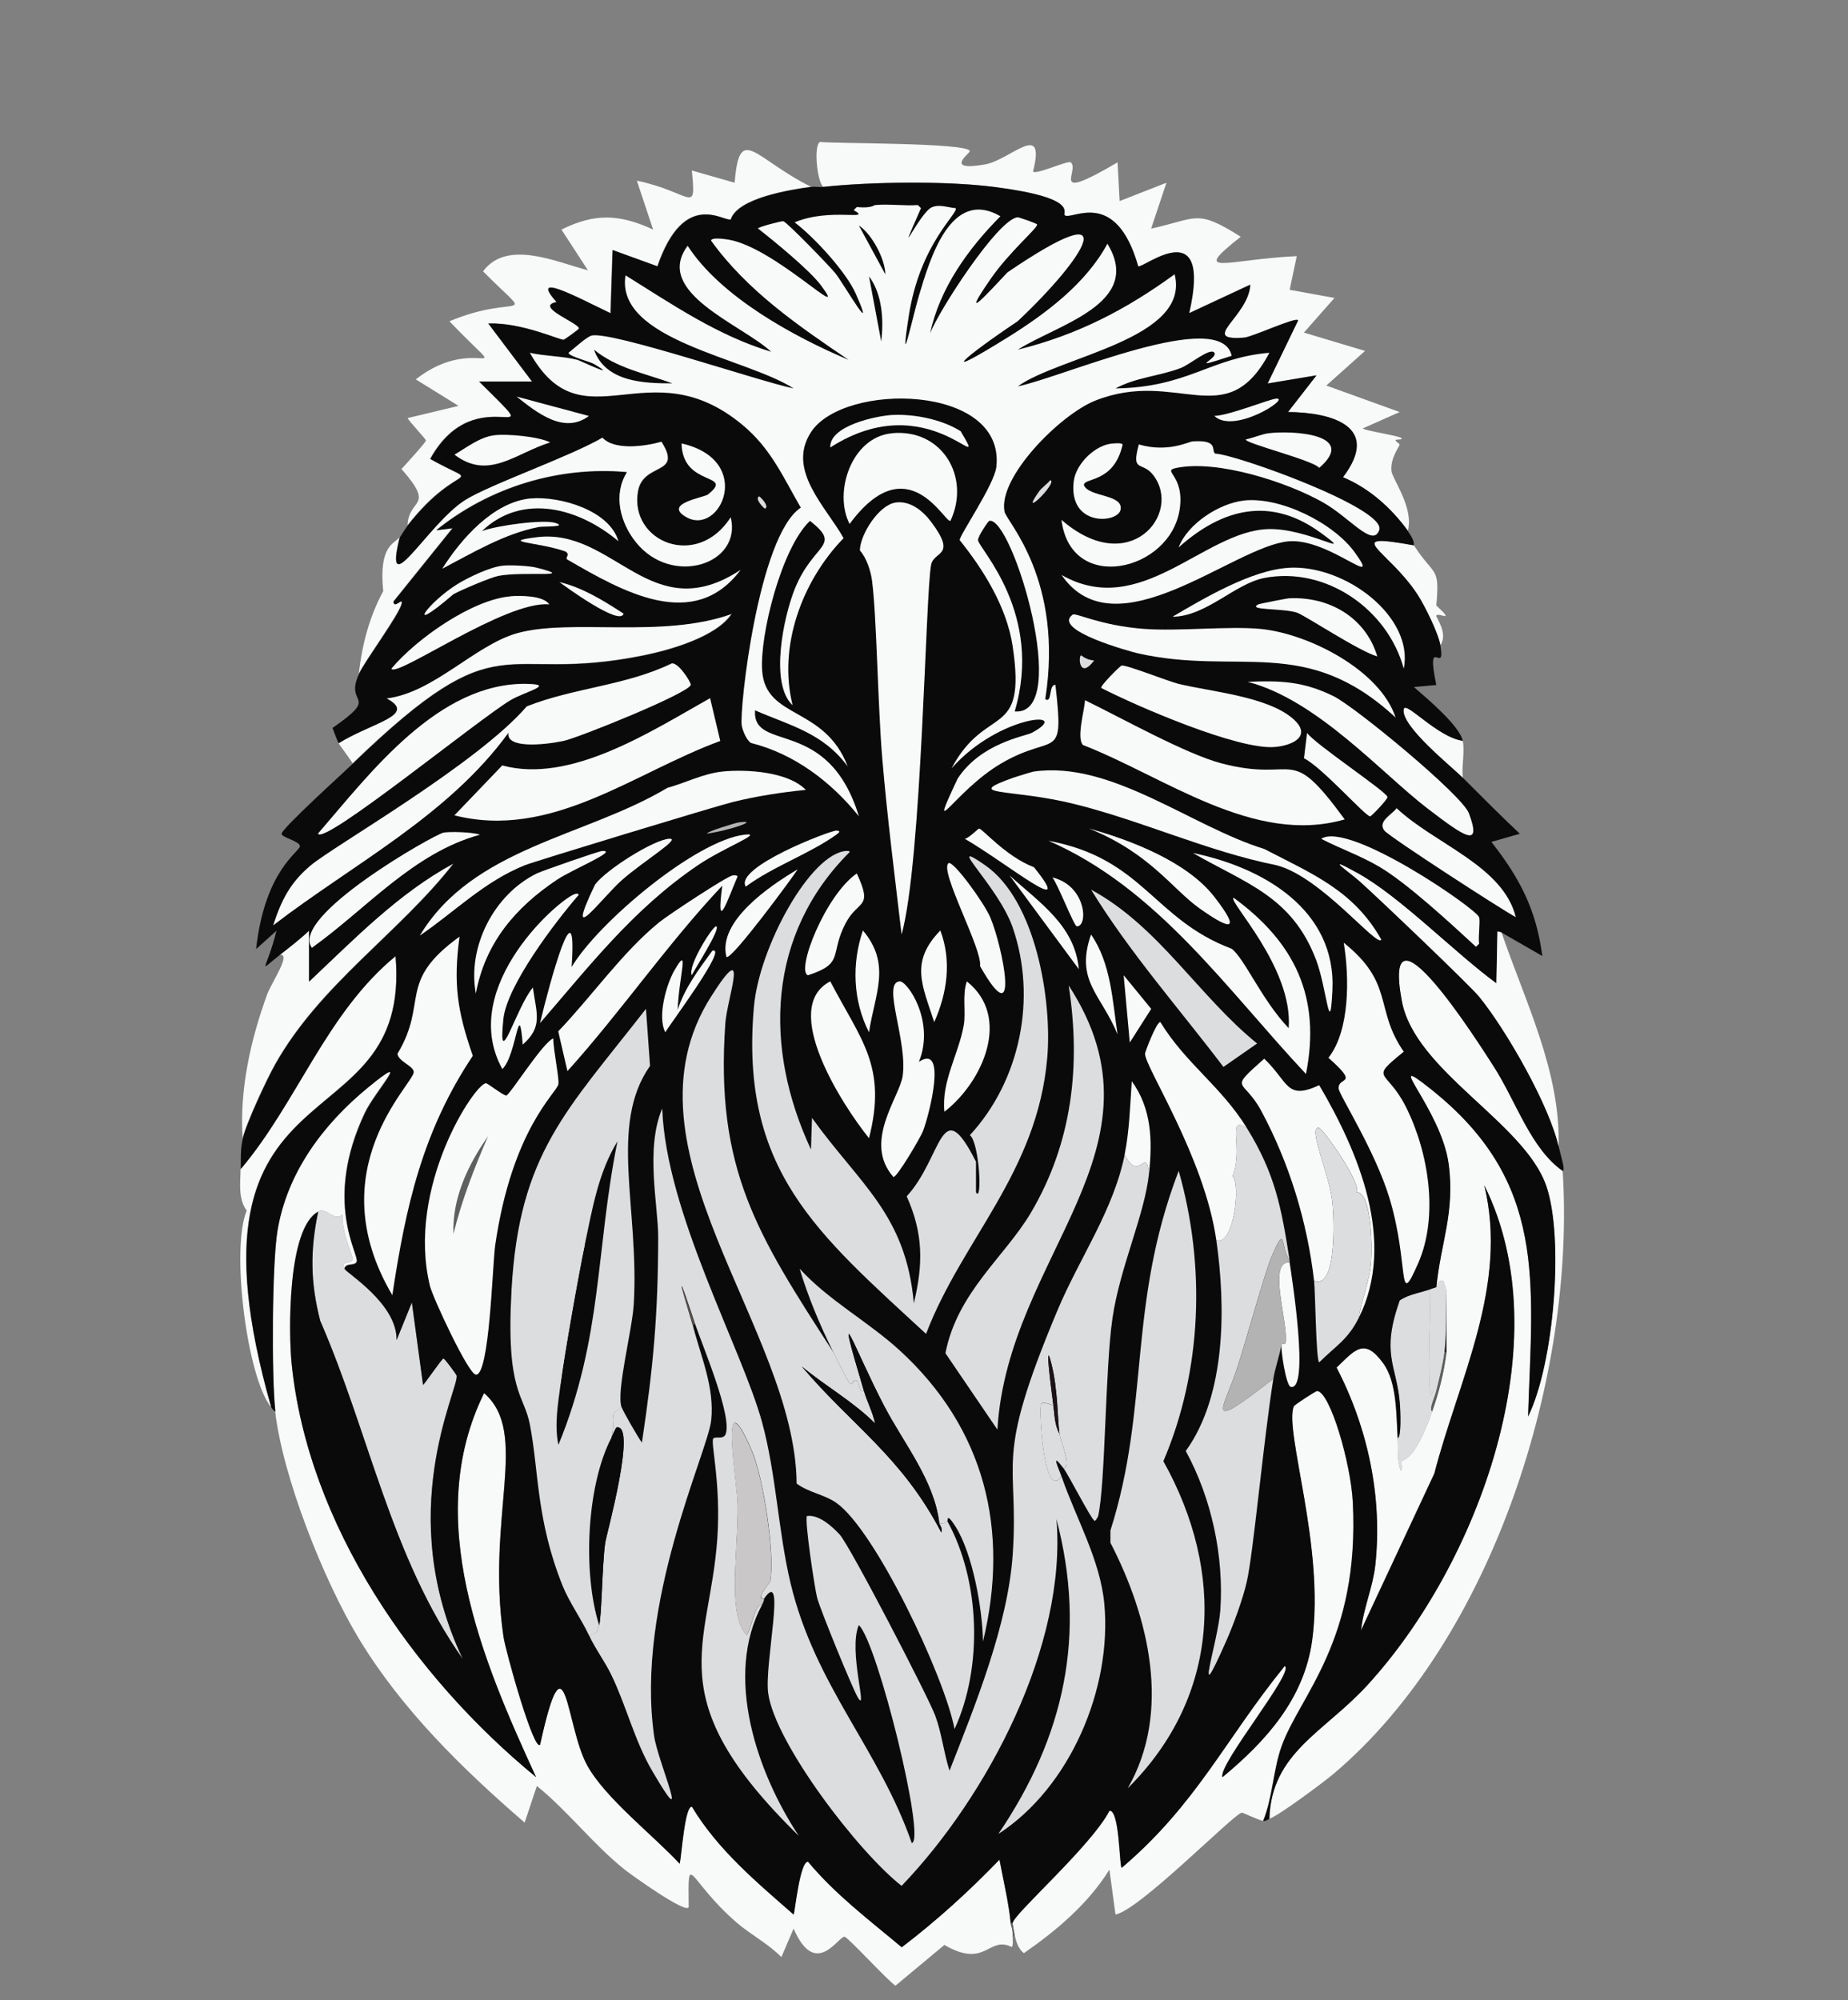 <?xml version="1.0" encoding="UTF-8"?><svg id="Layer_1" xmlns="http://www.w3.org/2000/svg" viewBox="0 0 287.28 310.89"><rect x="0" y="0" width="287.28" height="310.89" fill="#808080" stroke="none"/><defs><style>.cls-1{fill:#cac7c9;}.cls-1,.cls-2,.cls-3,.cls-4,.cls-5,.cls-6,.cls-7,.cls-8,.cls-9{stroke-width:0px;}.cls-2{fill:#b3b3b3;}.cls-3{fill:#1b1317;}.cls-4{fill:#dcdddf;}.cls-5{fill:#544e4d;}.cls-6{fill:#292525;}.cls-7{fill:#0b0a0b;}.cls-8{fill:#5e5f5f;}.cls-9{fill:#f8f9f9;}</style></defs><path class="cls-9" d="m53.55,197.17c-.66-1.37,1-.6,1.27-1.43.11-.34-1.76-4.33-1.58-6.97-1.36,1.16-2.44-1.19-3.8-.48-4.8,2.54-4.59,18.88-4.12,23.59,2.53,25.04,18.9,48.61,38,64.28-8.38-18.21-17.69-40.22-8.08-59.69,7.15,6.25.29,19.1,3.01,37.84.32,2.24,4.77,18.14,5.7,16.78,4.02-18.26,3.95-2.97,7.28,3.17,2.79,5.14,10.34,10.95,14.41,15.36.28-1,.77-8.97,1.9-8.87,4.03,6.7,10.05,11.71,15.83,16.78.26-1.14,1-8.25,2.22-8.23,4.22,5.08,9.52,9.08,14.57,13.3,5.43-4.13,10.46-8.7,15.2-13.62.6,3.26,1.41,6.52,1.74,9.82.06.55.4.95.32,2.22-.03.41.15,1.36-.16,1.58-3.61-1.81-3.97,3.45-10.45-.32l-7.6,6.33c-1.2-.75-7.37-7.54-7.92-7.6-.97-.1-4.5,6.63-7.92-1.27l-1.9,4.43c-2.05-2.1-4.77-3.48-6.97-5.38-7.67-6.65-7.54-11.6-7.44-2.38-.41,1.1-9.05-5.12-9.98-5.86-4.88-3.91-8.76-9.03-13.62-12.98l-1.9,5.7c-9.69-8.37-19.14-17.61-25.81-28.66-5.4-8.94-11.82-25.05-12.98-35.31-.6-5.3-.52-22.9.32-28.03,1.48-9.08,7.1-16.59,14.09-22.33,7.23-5.93,1.12.58-.48,3.96-6.53,13.8-.88,21.99-1.27,23.12-.26.77-1.7.11-1.9,1.11Z"/><path class="cls-9" d="m242.92,181.97c2.04,31.7-10.78,72.75-35.63,93.73-1.5,1.27-8.59,6.56-9.98,6.97.31-10.29,8.49-13.43,15.2-20.74,17.22-18.75,30.24-53.62,18.21-77.74,3.8,15.59-3.94,30.09-7.76,44.81l-11.4,24.38c.36-3.43,1.84-6.7,2.22-10.13,1.16-10.52-1.15-21.36-6.02-30.72,2.88-2.77,4.32-4.75,7.28-.63,2.13,2.95,1.99,8.04,2.22,11.56.11,1.7-.12,3.41.48,5.07.34,0,.04-1.26.16-1.43.27-.38,1.98.13,4.75-7.76,1.05-3,1.81-6.02,2.22-9.18v-9.5l-.48-1.58c-1.18-.23-.49.7-1.11.95.62-6.74,2.93-11.6,1.9-19.16-1.17-8.61-10.7-17.94-2.69-11.56,18.02,14.36,15.74,29.75,15.04,50.83,4.04-8.19,5.61-27.66,2.85-35.78-3.37-9.91-20.46-17.88-22.48-28.82-3.21-17.38,11.98,6.6,14.25,10.13,3.59,5.59,5.76,12.78,10.77,16.31Z"/><path class="cls-9" d="m218.85,82.54c-2.59-3.58-6.03-6.68-10.13-8.39,5.97-7.87-1.66-10.07-8.55-10.13l4.43-5.7-7.6,1.27,4.75-9.82c-.32-.58-7.08,2.59-8.39,2.69-7.18.55.69-3.26.95-8.23l-9.5,4.43c3.62-15.86-7.13-6.9-7.92-7.28-3.5-12.3-10.29-7.13-11.4-7.92-.53-.38,2.48-2.7-11.08-4.43-7.39-.94-18.97-.8-26.44,0-.96-.83-1.52-6.5-.48-6.97,2.44.28,23.08.1,23.28,1.43.05.31-4.17,3.21,2.38,2.06,3.91-.69,9.49-6.98,7.44,1.11.39.57,5.43-1.77,5.86-1.43,1.5,1.22-3.69,6.47,7.28,0l.32,6.02,7.28-2.85-2.38,7.13c7.28-1.6,7.01-3.1,13.93,1.27-8.1,6.36-2.1,3.5,8.71,3.01l-1.11,5.23,6.97,1.27-4.75,5.38,9.5,2.85-6.02,5.38,11.4,4.12-5.7,2.53c.01.35,6.11,1.21,6.02,1.58-.07.3-.94.02-.95.32,0,.1.65.55.63.63-.11.44-1.48,2.14-1.27,4.12.14,1.24,3.55,5.76,2.53,9.34Z"/><path class="cls-9" d="m196.37,282.99c-.5,0-3.15-1.29-3.33-1.27-1.25.19-15.92,15.17-19.63,15.83l-.95-6.97c-3.29,5.31-8.25,9.48-13.3,12.98-.87-.68-1.22-1.86-1.43-2.85-.05-.26-.33-1.8-.32-1.9.17-1.4,12.21-11.96,15.04-17.42,1.59-.16,1.52,8.58,1.9,8.87,11.69-9.94,16.09-19.97,25.33-31.35,1.77.65-10.41,15.37-9.66,17.26,6.79-5.63,12.68-12.16,13.93-21.22,2.02-14.55-4.37-32.54-2.85-36.42.08-.2,3.43-2.4,3.64-2.38,2.04.2,5.24,11.28,5.54,17.26,1.11,21.65-8.28,30.08-11.08,38-1.32,3.73-1.36,7.86-2.85,11.56Z"/><path class="cls-9" d="m126.07,29.02c-3.27.43-11.44,1.74-12.51,5.07-1.14.36-7.25-4.76-11.4,7.28l-6.97-2.53-.32,9.82c-5.65-2.73-12.61-6.46-8.39-1.74-3.55.71,3.6,3.3,3.48,4.12-.02.15-2.23,1.72-2.38,1.74-.6.08-6.44-2.69-11.72-2.53l6.81,9.03h-8.23c11.81,11.72-.37-1.06-7.6,12.03,8.5,4.77,4.7-.14-3.48,10.29.19-4.25,4.39-2.64-.95-8.71.51-.54,3.8-4.14,3.8-4.43,0-.23-2.55-2.9-2.85-3.48l7.92-1.9-6.65-4.12c9.65-7.55,15.64,1.82,5.23-9.03,11.01-4.58,13.57.67,5.23-7.76,3.72-4.98,11.2-1.51,16.31-.16l-4.12-6.33c5.2-2.58,9.05-2.41,14.25,0l-2.53-7.6c8.65,1.83,9.24,5.49,8.55-1.58l6.65,1.9c.77-9.33,3.01-3.77,11.88.63Z"/><path class="cls-9" d="m55.77,104.71c.57-4.81,1.69-8.89,3.8-12.83-.73-7.29,1.84-7.36,2.53-8.39-2.6,10.58,4.26-1.93,9.98-5.7,3.63-2.39,16.43-6.83,21.53-9.82,1.86,2.03,6.63,1.36,9.18.63,3.42,5.37-2.84,3.13-3.64,7.76-1.34,7.8,9.18,12.17,14.41,3.96,1.85,7.37-9.13,10.9-14.73,3.96-2.48-3.08-3.6-7.43-1.43-10.93-10.58-.94-21.32,2.33-29.61,9.03l2.53-.32-9.18,11.4c.06,1.25,1.49-.79,1.27.32-.34,1.68-5.69,8.87-6.65,10.93Z"/><path class="cls-9" d="m42.15,218.71c-3.74-4.54-6.29-24.61-3.8-30.56-1.37-1.85-.97-4.37-.95-6.49,8.78-10.41,13.31-24.26,24.07-33.09,2.59,30.44-35.14,14.58-19.32,70.14Z"/><path class="cls-9" d="m54.82,118.64c-.42-.72-2.13-2.99-2.22-3.17,5.19-3.23,12.35-4.38,7.44-6.97,7.33-.88,13.69-8.26,20.27-10.13,8.25-2.36,22.67.89,33.41-3.01-2.35,3.61-9.63,5.66-13.78,6.49-22.73,4.58-21.56-5.96-45.13,16.78Z"/><path class="cls-9" d="m37.72,176.91c-.51-7.45,1.23-15.3,3.8-22.33.71-1.94,3.92-6.53,1.9-6.18,1.56-1.22,3.15-2.44,4.59-3.8v7.92c7.05-6.62,13.91-13.75,22.48-18.37-8.38,10.79-20.66,18.71-27.71,31.19-1.32,2.33-4.52,9.19-5.07,11.56Z"/><path class="cls-9" d="m219.8,84.76c3.23,4.99,4.03,3.11,3.48,9.34,3.1,2.89.3.97,0,1.58-.11.22,1.91,2.8.63,4.59-.32-1.87-2.41-6.09-3.48-7.76-4.51-7.02-12.32-9.87-.63-7.76Z"/><path class="cls-8" d="m157.73,300.72l-.32.32c.08-1.26-.26-1.67-.32-2.22h.32c-.01.1.26,1.64.32,1.9Z"/><path class="cls-4" d="m53.55,197.17c.33.68,8.2,5.43,8.08,11.08l2.38-5.86,1.74,12.83c.46-.46,2.91-4.08,3.17-4.12.17-.02,2.04,2.52,2.06,2.69.26,2.25-9.83,21.39.95,44.02-11.16-15.79-14.56-35.12-22.17-52.57-1.53-6-1.58-10.88-.32-16.94,1.36-.72,2.44,1.63,3.8.48-.18,2.63,1.69,6.63,1.58,6.97-.27.82-1.93.05-1.27,1.43Z"/><path class="cls-4" d="m222.33,200.34c.11,2.22-.6,16.13.16,16.47.13.06.05-.87.79-.63-.23.96-1.21,2.94-.63,3.17-2.77,7.89-4.48,7.38-4.75,7.76-.12.17.18,1.43-.16,1.43-.59-1.66-.37-3.37-.48-5.07.58,0,.45-4.06.32-5.54-.52-5.87-2.96-7.51,0-15.83,1.43-.97,3.2-1.17,4.75-1.74Z"/><path class="cls-4" d="m224.87,200.66c-.07,3.01.04,6.54-.32,9.5-.23,1.91-.81,4.13-1.27,6.02-.74-.24-.66.69-.79.63-.76-.34-.05-14.24-.16-16.47.33-.12.67-.21.95-.32.62-.25-.07-1.18,1.11-.95l.48,1.58Z"/><path class="cls-8" d="m224.87,210.16c-.4,3.16-1.16,6.18-2.22,9.18-.58-.23.4-2.21.63-3.17.45-1.89,1.04-4.11,1.27-6.02h.32Z"/><path class="cls-6" d="m224.87,210.16h-.32c.36-2.96.25-6.49.32-9.5v9.5Z"/><path class="cls-7" d="m218.85,82.54c1.24,1.72.88,2.1.95,2.22-11.69-2.11-3.88.74.63,7.76,1.07,1.67,3.17,5.89,3.48,7.76.85,5.01-2.33-2.08-.63,6.18l-3.48.32c2,1.73,7.17,6.08,7.6,8.39-4.02-.58-8.96-6.34-9.18-4.91-.4,2.61,7.37,8.8,9.18,10.61,2.94,2.93,5.84,5.87,8.87,8.71l-4.43,1.27c4.42,5.62,6.98,10.53,7.92,17.73l-6.33-3.64-.63-.16-.16,8.08c-6.47-4.72-14.89-13.41-21.53-17.1-5.63-3.13-1.41-.27.32,1.27,2.78,2.49,17.06,16.1,18.53,17.89,4.2,5.14,10.94,16.93,12.35,23.28.31,1.41,1.07,3.64.63,3.8-5.01-3.53-7.18-10.72-10.77-16.31-2.27-3.53-17.46-27.51-14.25-10.13,2.02,10.94,19.12,18.91,22.48,28.82,2.76,8.12,1.19,27.59-2.85,35.78.7-21.08,2.97-36.47-15.04-50.83-8.01-6.38,1.52,2.95,2.69,11.56,1.03,7.56-1.28,12.42-1.9,19.16-.28.11-.62.19-.95.32-1.55.57-3.32.77-4.75,1.74-2.96,8.32-.52,9.97,0,15.83.13,1.48.26,5.54-.32,5.54-.22-3.52-.09-8.61-2.22-11.56-2.97-4.11-4.4-2.14-7.28.63,4.87,9.36,7.17,20.19,6.02,30.72-.38,3.43-1.86,6.7-2.22,10.13l11.4-24.38c3.81-14.72,11.56-29.22,7.76-44.81,12.03,24.12-.99,58.99-18.21,77.74-6.71,7.31-14.89,10.45-15.2,20.74-.34.1-.35.33-.95.32,1.49-3.7,1.53-7.83,2.85-11.56,2.81-7.92,12.19-16.35,11.08-38-.31-5.98-3.5-17.06-5.54-17.26-.22-.02-3.56,2.17-3.64,2.38-1.52,3.88,4.87,21.86,2.85,36.42-1.26,9.06-7.15,15.59-13.93,21.22-.75-1.89,11.43-16.6,9.66-17.26-9.25,11.38-13.65,21.41-25.33,31.35-.38-.29-.31-9.02-1.9-8.87-2.83,5.46-14.87,16.02-15.04,17.42h-.32c-.33-3.3-1.14-6.56-1.74-9.82-4.74,4.91-9.77,9.49-15.2,13.62-5.04-4.22-10.34-8.22-14.57-13.3-1.22-.02-1.95,7.09-2.22,8.23-5.79-5.07-11.81-10.08-15.83-16.78-1.13-.11-1.62,7.87-1.9,8.87-4.06-4.4-11.62-10.22-14.41-15.36-3.33-6.13-3.26-21.43-7.28-3.17-.93,1.35-5.38-14.55-5.7-16.78-2.72-18.75,4.14-31.59-3.01-37.84-9.62,19.48-.31,41.48,8.08,59.69-19.1-15.68-35.47-39.24-38-64.28-.48-4.71-.68-21.05,4.12-23.59-1.26,6.07-1.21,10.94.32,16.94,7.61,17.45,11.01,36.78,22.17,52.57-10.78-22.62-.69-41.77-.95-44.02-.02-.17-1.89-2.72-2.06-2.69-.26.04-2.71,3.66-3.17,4.12l-1.74-12.83-2.38,5.86c.12-5.65-7.75-10.4-8.08-11.08.2-.99,1.64-.34,1.9-1.11.39-1.13-5.26-9.32,1.27-23.12,1.6-3.37,7.7-9.89.48-3.96-6.99,5.73-12.61,13.24-14.09,22.33-.84,5.13-.92,22.72-.32,28.03-.25-.07-.45-.41-.63-.63-15.82-55.56,21.9-39.7,19.32-70.14-10.76,8.83-15.28,22.69-24.07,33.09.02-1.69-.08-3.05.32-4.75.55-2.37,3.75-9.22,5.07-11.56,7.05-12.49,19.32-20.4,27.71-31.19-8.57,4.62-15.44,11.74-22.48,18.37v-7.92c-1.44,1.36-3.03,2.58-4.59,3.8-3.61,2.82-2.06,2.54-.48-3.8l-3.17,2.85c1.37-12.36,6.8-15.1,6.81-15.99,0-.76-2.8-1.36-2.85-1.9-.08-.77,9.71-9.6,11.08-10.93,23.56-22.74,22.4-12.2,45.13-16.78,4.15-.84,11.43-2.89,13.78-6.49-10.74,3.9-25.16.65-33.41,3.01-6.58,1.88-12.94,9.25-20.27,10.13,4.91,2.59-2.26,3.74-7.44,6.97-.38-.81-.62-1.56-.95-2.38,7.63-5.32,1.74-3.33,4.12-8.39.96-2.06,6.31-9.25,6.65-10.93.23-1.11-1.21.94-1.27-.32l9.18-11.4-2.53.32c8.29-6.7,19.03-9.97,29.61-9.03-2.18,3.49-1.06,7.85,1.43,10.93,5.6,6.94,16.57,3.42,14.73-3.96-5.23,8.21-15.75,3.84-14.41-3.96.8-4.63,7.06-2.39,3.64-7.76-2.55.73-7.32,1.4-9.18-.63-5.1,2.99-17.9,7.42-21.53,9.82-5.71,3.77-12.58,16.28-9.98,5.7.42-.63.8-1.31,1.27-1.9,8.19-10.43,11.98-5.52,3.48-10.29,7.23-13.09,19.41-.32,7.6-12.03h8.23l-6.81-9.03c5.28-.16,11.12,2.61,11.72,2.53.15-.02,2.35-1.6,2.38-1.74.12-.82-7.03-3.41-3.48-4.12-4.22-4.71,2.74-.99,8.39,1.74l.32-9.82,6.97,2.53c4.15-12.04,10.26-6.92,11.4-7.28,1.07-3.33,9.24-4.63,12.51-5.07.61-.08,1.28.07,1.9,0,7.47-.8,19.06-.94,26.44,0,13.56,1.73,10.55,4.06,11.08,4.43,1.11.79,7.9-4.38,11.4,7.92.78.38,11.54-8.58,7.92,7.28l9.5-4.43c-.26,4.98-8.13,8.78-.95,8.23,1.31-.1,8.07-3.28,8.39-2.69l-4.75,9.82,7.6-1.27-4.43,5.7c6.89.06,14.52,2.26,8.55,10.13,4.11,1.72,7.55,4.81,10.13,8.39Z"/><path class="cls-9" d="m233.42,144.92c3.7,10.83,9.19,21.61,8.87,33.25-1.41-6.35-8.15-18.14-12.35-23.28-1.47-1.8-15.74-15.41-18.53-17.89-1.72-1.54-5.95-4.39-.32-1.27,6.64,3.69,15.06,12.38,21.53,17.1l.16-8.08.63.16Z"/><path class="cls-9" d="m227.4,115.16c.32,1.72-.2,3.92,0,5.7-1.82-1.81-9.58-8-9.18-10.61.22-1.43,5.16,4.33,9.18,4.91Z"/><path class="cls-4" d="m174.83,179.44c2.22,4.5,3.28-1.31,3.8,2.85-.67,6.54-4.54,14.62-5.7,22.64-1.14,7.87-1.08,25.71-2.22,30.72-.01.05-.52,1.03-.63.63-.44-.16-3.98-7.07-4.75-8.08,1.34-.18-.46-4.12-.63-5.38-.32-2.31-.22-6.84-1.27-10.93-1.06-4.17-.08,3.54.32,6.49-.49,0-1.55-.69-1.9-.16-.38.58.38,15.21,3.17,11.24,2.2,6.42,6.01,12.94,6.65,19.79,1.22,13.16-5.31,28.55-16.47,35.78,10.28-15.15,13.75-30.98,9.03-48.93,1.64,19.65-10.71,43.07-24.07,57-6.71-5.22-19.67-22.17-20.74-29.93-.63-4.54,2.88-19.77-.63-14.73-1.49.15.89-2.39.95-2.69.77-4.05-1.04-16.05-2.85-20.27-5.24-12.19-2.28,4.86-2.22,8.23.14,7.04-1.69,17.34,1.43,20.43.99-1.78,1.12-4.63,2.38-4.75-5.98,11.09-.79,26.14,5.7,35.94-22.05-21.53-13.82-29.36-12.67-46.23.59-8.61-1.07-14.88-.63-15.52.27-.39,1.54.18,1.9-.63,1.17-2.68-3.61-13.85-4.75-17.26-2.72-8.18-2.64-7.42-.32.32,1.25,4.88,3.39,9.6,2.85,14.73-.53,4.96-11.83,28.46-8.87,49.08.57,4,6.09,16.35-.32,5.38-2.73-4.68-4-10.06-6.33-14.88-1.02-2.12-2.49-4.04-3.48-6.18,1.49-.45,1.15-.43,1.58-1.58.39-1.05.47-9.6.95-12.83.19-1.26,5-18.6,1.74-17.89-.09.02-.66,1.33-.79,1.58.76-2.66-.68-3.5,1.58-4.75.23.66,2.46,4.56,3.17,5.54,1.79-11.88,2.51-19.96,2.53-31.98.01-4.81-2.04-13.69.63-19.95.57,16.21,12.4,37.34,15.52,48.77,2.22,8.16,2.48,16.83,4.43,25.02,3.82,15.97,13.75,25.74,18.84,40.38,2.26-.4-5.34-31.22-8.23-33.88-1.7,3.92,1.51,14.01-.16,11.24-.8-1.32-5.89-13.75-6.33-15.52-.4-1.61-1.96-11.99-1.58-12.67,1.82-.27,3.85,1.55,5.07,2.85,1.6,1.71,13.83,25.32,14.88,28.18,1.03,2.79,1.31,5.74,2.22,8.55,3.99-10.17,9.07-22.66,9.82-33.57,1.04-15.13-3.12-13.98,6.97-38,3.38-8.06,8.71-15.52,10.45-24.23Z"/><path class="cls-4" d="m129.55,210.16c3.77,7.65,2.26,4.11,3.64,4.43.41.1.22,1.84,1.11,1.58.52,1.73,1.37,3.31,1.74,5.07-3.42-3.43-7.7-5.79-11.4-8.87,7.79,9.21,15.54,13.98,21.69,25.81.17-.9-.29-1.18-.32-1.43.67.14.88-.17,1.27-.32,5.1,9.25,5.54,22.66,1.11,32.3-1.53-8.12-12.31-30.89-18.37-35.15-1.89-1.33-4.32-1.61-6.18-3.01-.19-24.15-28.33-52.03-13.3-75.68,6.14-9.66,2.49.3,2.22,4.12-1.61,22.72,4.98,32.91,16.78,51.14Z"/><path class="cls-4" d="m131.61,132.26c.18,0,.39-.06.48.16-12.85,12.79-13.42,30.37-6.02,46.23l.16-4.91c7.41,10.34,14.6,14.96,15.83,28.82,1.46-6.08,1.49-10.83-1.11-16.63,5.61-6.09,5.24-16.37,10.77-5.38v4.75c1.03,1.81.52-7.82-.95-8.87,7.86-8.51,10.45-21.35,6.65-32.3-2.23-6.43-10.92-14.26-4.28-9.66,7.92,5.49,10.43,21.1,9.66,29.93-1.55,17.85-13.21,28.17-18.84,42.91-16.9-15.61-28.98-25.4-26.76-50.83.82-9.35,8.84-23.94,14.41-24.23Z"/><path class="cls-4" d="m183.23,181.97c4.19,14.71,3.67,30.98-2.38,45.13,9.63,17.2,8.87,36.54-5.54,50.83,6.86-11.88,3.27-26.65-2.69-38.16v-1.9c6.17-19.38,2.59-34.94,10.61-55.89Z"/><path class="cls-4" d="m193.83,175.32c4.4,7.1,5.38,12.4,6.65,20.58-1.51-2.13-.47-6.04-2.85-.48-1.08,2.54-3.8,12.63-5.38,17.42-2.06,6.2-5.35,10.08,5.7,1.43-1.56,9.79-3.08,26.89-4.12,31.51-.59,2.64-2.06,6.67-3.17,9.18-5.4,12.23-1.28.21-.95-4.75.56-8.35-1.36-17.35-5.38-24.7,6.31-8.71,6.22-22.53,4.75-32.78,2.63,1.03,3.88-8.51,2.53-9.98,1.74-4.39-1.06-9.55,2.22-7.44Z"/><path class="cls-9" d="m139.21,78.1c2.3-.32,4.26,1.3,5.54,3.01,4.07,5.42.46,4.46,0,6.65-.88,4.23-1.42,45.99-4.59,57.48-1.07-9.1-2.24-18.26-3.01-27.39-.7-8.38-.85-21.75-1.58-27.55-.19-1.48-.84-3.59-1.9-4.75.04-2.51,2.98-7.08,5.54-7.44Z"/><path class="cls-4" d="m166.13,153.16c16.51,25.39-9.46,41.79-11.08,69.03l-8.08-11.88c1.87-9.52,9.24-14.98,13.3-21.85,6.43-10.9,7.78-22.9,5.86-35.31Z"/><path class="cls-4" d="m147.28,236.44c-.38.15-.6.46-1.27.32-.77-6.67-5.54-12.44-8.55-18.21-4.58-8.75-8.09-18.92-3.17-2.38-.89.26-.7-1.49-1.11-1.58-1.38-.32.13,3.22-3.64-4.43-2.05-4.16-3.9-8.53-5.23-12.98,4.53,4.96,10.62,8.19,15.52,12.67,13.27,12.13,17.16,27.96,12.98,45.28-.08-5.09-1.6-13.67-4.28-17.89-1.48-2.32-1.15-.84-1.27-.79Z"/><path class="cls-9" d="m71.44,145.56c-1,7.35-.34,11.61,2.06,18.53-7.83,11.74-10.44,23.47-12.51,37.21-11.51-19.5,3.3-32.81,3.33-34.68.01-.95-2.4-1.63-2.53-2.85,4.87-8.09-.14-11.13,9.66-18.21Z"/><path class="cls-9" d="m208.88,146.51c7.95,6.35,4.74,10.32,9.34,16.94-5.53,4.51-2.71,2.55.32,8.55,3.54,7.03,5.16,17.02,1.9,24.38-3.28,7.43-1.31.23-4.43-10.13-2.23-7.41-7.89-16.16-7.92-17.1-.06-1.92,3.38-.35-1.58-4.75,3.36-4.26,3.26-12.54,2.38-17.89Z"/><path class="cls-9" d="m104.37,103.12c.99-.33,3.11,2.95,3.01,3.33-.34,1.31-17.5,8.23-19.79,8.71-3.2.66-8.94,1.18-8.55-1.27-9.4,12.93-24.12,20.36-36.58,29.93,1.29-3.94,2.66-6.66,5.86-9.34,3.64-3.05,25.85-15.73,33.57-24.7,7.3-2.89,15.35-3.21,22.48-6.65Z"/><path class="cls-9" d="m168.66,108.82c5.63,2.74,15.7,8.37,21.22,9.82,11.95,3.14,10.28-3.43,19.16,8.71-14.11,4.08-27.93-6.6-40.69-11.56-1.03-1.12.23-5.34.32-6.97Z"/><path class="cls-9" d="m110.39,108.51l1.58,6.65c-13.41,4.9-26.21,15.39-41.33,11.56l7.44-7.76c10.6,2.9,23.16-5.32,32.3-10.45Z"/><path class="cls-9" d="m211.25,204.77c.43-2.91,1.69-5.75,1.9-8.71.18-2.54.04-10.69-2.22-10.77.6-1.67-5.29-9.85-5.86-9.98-1.92-.43,1.63,7.26,2.06,11.56.27,2.72.67,13.59-2.85,12.19-1.06-9.18-3.85-18.3-8.23-26.44-2.78-5.15-5.24-2.99.48-8.08,3.85,3.68,3.37,6.5,8.55,4.12,6.13,10.42,11.99,24.32,6.18,36.1Z"/><path class="cls-9" d="m112.29,119.91c3.76-.37,10.19,0,12.98,2.85-3.84.39-7.65.97-11.4,1.9-2.74.68-30.73,9.19-32.3,9.82-6.3,2.53-10.81,7.18-16.31,10.93,8.24-13.72,25.72-15.33,38.48-22.96,2.77-.76,5.67-2.25,8.55-2.53Z"/><path class="cls-9" d="m193.83,175.32c-3.28-2.1-.47,3.05-2.22,7.44,1.34,1.46.1,11.01-2.53,9.98-1.86-12.96-11.12-26.93-11.08-28.98,0-.27,1.8-4.99,2.38-4.91,3.98,6.49,9.4,9.92,13.46,16.47Z"/><path class="cls-9" d="m166.76,95.52c.46-.33,4.29,1.71,11.08,2.22,5.31.4,13.05-.46,18.05,0,7.41.69,18.64,6.36,21.06,13.78-13.98-12.96-24.34-6.44-40.06-9.98-.94-.21-13.51-3.6-10.13-6.02Z"/><path class="cls-9" d="m160.74,119.91c12.03-1.7,24.41,8.53,35.78,12.03,7.41,3.85,13.91,6.43,18.21,14.09-.6,1.34-9.38-9.81-16.31-11.56-10.68-2.14-20.85-6.89-31.35-9.5-9.99-2.49-17.66-1.2-9.5-4.12.5-.18,3-.93,3.17-.95Z"/><path class="cls-9" d="m162.96,130.67c14.79,2.73,16.27,12.18,28.5,16.78,2.02,1.52,4.66,7.93,8.87,12.35.73-9.48-9.62-19.91-8.55-20.27,9.55,6.99,13.6,15.48,11.24,27.39-12.31-13.12-23.06-28.87-40.06-36.26Z"/><path class="cls-4" d="m211.25,204.77c-1.7,3.44-3.6,4.4-6.18,6.97-.5-.39-.59-10.97-.79-12.67,3.52,1.39,3.12-9.48,2.85-12.19-.43-4.3-3.98-11.99-2.06-11.56.57.13,6.46,8.31,5.86,9.98,2.25.08,2.4,8.23,2.22,10.77-.21,2.96-1.47,5.8-1.9,8.71Z"/><path class="cls-9" d="m185.44,68.6c4.16-.28,2.76,1.49,3.48,1.9,3.21.12,26.65,8.54,25.49,11.88-.97,2.8-4.56-1.92-8.71-4.28-5.64-3.2-16.47-6.68-22.8-5.38-2.46.5,1.32,1,.48,6.49-1.48,9.58-16.95,13.19-18.37,1.58,10.56,9.22,18.88-1,14.25-6.97-1.72-2.22-3.45-.25-2.22-4.75,4.48,1.33,7.77-.43,8.39-.48Z"/><path class="cls-9" d="m174.36,103.44c.71-.15,7.3,2.47,8.87,2.85,5.17,1.24,13.73,1.95,17.73,5.38,3.1,2.66.09,4.2-2.85,4.43-5.64.45-21.24-6.26-26.92-9.18-.2-.3,2.94-3.44,3.17-3.48Z"/><path class="cls-9" d="m193.36,77.79c5.65-.62,13.92,3.45,17.26,8.08,4.38,6.06-4.02-2.27-10.29-1.74-8.56.73-26.9,17.49-35.31,5.23,12.3,7.01,22.11-6.83,32.14-7.13,6.17-.18,13.84,4.75,8.23.63-7.84-5.76-15.32-3.9-22.17,2.22,1.41-3.72,6.38-6.87,10.13-7.28Z"/><path class="cls-9" d="m138.57,67.34c7.84-.81,12.38,6.77,9.18,13.62-.91.35-6.66-11.75-15.68.48-2.54-4.99.33-13.45,6.49-14.09Z"/><path class="cls-9" d="m193.99,105.97c5.14-.22,8.64-.06,13.3,2.22,3.32,1.62,20,15.36,21.06,18.21,2.06,5.54-.66,3.68-6.49-.79-7.02-5.38-17.13-16.85-27.87-19.63Z"/><path class="cls-9" d="m113.87,136.06c.25-.03.66-.08.79.16-1.46,3.38-3.42,9.34-2.38,1.43-8.58,9.1-15.68,19.52-24.07,28.82l-1.43-6.18c5.15-5.36,9.93-12.25,15.68-16.94,1.41-1.15,10.55-7.17,11.4-7.28Z"/><path class="cls-9" d="m81.89,106.29c4.59.07-.31,1.21-2.53,2.53-5.04,3.01-29.11,22.67-29.93,20.74,8.18-9.48,18.69-23.5,32.46-23.28Z"/><path class="cls-4" d="m169.61,138.27c10.52,5.69,16.66,16.48,25.81,23.91l-5.23,3.64c-6.94-9.14-14.56-17.75-20.58-27.55Z"/><path class="cls-9" d="m139.84,152.52c1.18-.11,5.57,6.18,3.01,12.51,4.4-2.93,1.69,8.01.63,10.77-.37.96-3.98,7.13-4.59,7.13-4.79-5.42.95-12.41,1.43-15.68.8-5.48-3.26-14.48-.48-14.73Z"/><path class="cls-1" d="m118.78,248.47s.05.27-.32.95c-1.26.12-1.39,2.97-2.38,4.75-3.11-3.09-1.29-13.39-1.43-20.43-.07-3.37-3.02-20.42,2.22-8.23,1.81,4.22,3.62,16.21,2.85,20.27-.06.3-2.44,2.85-.95,2.69Z"/><path class="cls-9" d="m129.07,152.52c4.76,9.13,8.88,13.18,6.02,24.38-4.22-5.25-13.9-20.31-6.02-24.38Z"/><path class="cls-2" d="m200.48,195.91c.02.1-.02.21,0,.32-3.52-.26-.13,9.59-.63,12.51-.05.27-.63.13-.63.16-.27,1.73-.99,3.63-1.27,5.38-11.05,8.65-7.76,4.78-5.7-1.43,1.59-4.79,4.3-14.88,5.38-17.42,2.38-5.57,1.34-1.65,2.85.48Z"/><path class="cls-9" d="m115.77,129.72c3.13-.36-3.21,1.99-7.28,4.75-10.01,6.79-16.77,15.55-24.54,24.54,1.5-6.31,5.85-22.26,4.91-8.71,4.08-6.9,19.32-19.72,26.92-20.58Z"/><path class="cls-9" d="m217.11,125.61c5.99,5.62,16.56,8.95,18.53,16.94-2.49-1.37-19.67-12.49-20.43-13.46-1.12-1.44,1.21-2.5,1.9-3.48Z"/><path class="cls-9" d="m83.47,83.49c12-1.49,17.72,14.28,31.67,5.07-7.29,9.76-18.37,3.36-26.92-1.58-.51-.29.53-.74-.32-1.27-4.19-1.48-10.52-1.46-4.43-2.22Z"/><path class="cls-9" d="m89.49,138.91c.19-.03.41-.04.48.16-3.59,4.13-11.18,14.08-11.72,19.32-.9,8.76,1.99-1.86,4.59-4.91.55,4.04,1.6,6.08-1.58,8.87-.61-7.7-.92,1.67-3.17,3.8-7.12-12.94,9.46-26.97,11.4-27.23Z"/><path class="cls-9" d="m68.91,129.41c1-.19,4.56-.1,5.7.32-10.37,2.83-17.62,11.5-26.13,17.58-3.52-4.85,19.03-17.62,20.43-17.89Z"/><path class="cls-9" d="m205.39,130.36c4.32-2.78,24.1,10.86,24.54,12.19.21.63-.15,2.95,0,4.12l-.48.48c-3.92-3.62-10.58-9.77-14.88-12.35-2.93-1.76-6.16-2.87-9.18-4.43Z"/><path class="cls-9" d="m150.29,152.52c7.03,5.57,2.45,15.68-3.48,20.27-.49-4.75,2.22-8.94,3.01-13.46.36-2.08-.27-4.7.48-6.81Z"/><path class="cls-9" d="m82.52,77.47c4.44-.39,12.23,1.8,13.62,6.65-6.07-5.12-14.88-7.62-21.22-1.58,2.34-.88,9.58-1.85,11.4-1.27,2.06.67-1.88.51-2.53.63-5.37,1.03-10.25,3.99-15.04,6.49,2.91-4.63,7.99-10.41,13.78-10.93Z"/><path class="cls-9" d="m147.44,134.16c.67-.55,5.49,6.07,6.49,8.39,1.91,4.43,4.8,18.84-1.58,7.6.43-2.55-6.36-14.82-4.91-15.99Z"/><path class="cls-9" d="m93.61,132.26c2.64-.12-4.6,2.86-6.97,4.43-6.51,4.34-11.21,9.84-12.67,17.73-1.35-7.31,2.85-15.44,9.5-18.68.82-.4,9.6-3.46,10.13-3.48Z"/><path class="cls-9" d="m79.36,92.67c1.49-.13,5.16-.12,6.02,1.27-6.72-.67-23.85,11.5-24.54,9.98,3.92-4.67,12.55-10.73,18.53-11.24Z"/><path class="cls-9" d="m200.33,88.24c8.88-.5,19.51,7.69,17.89,15.68-2.5-9.24-12.14-15.94-21.69-14.09-4.54.88-9.07,6-14.25,6.02,4.89-2.88,12.34-7.28,18.05-7.6Z"/><path class="cls-9" d="m185.44,132.57c10.82,2.22,22.32,8.76,21.69,21.38-.39,7.85-.88-.38-2.53-4.75-3.76-9.9-10.9-11.87-19.16-16.63Z"/><path class="cls-9" d="m133.19,135.74c2.6,5.58.21,4.03-1.74,7.76-2.55,4.88-.08,6.2-5.86,8.08-1.87-.72,2.68-12.42,7.6-15.83Z"/><path class="cls-9" d="m203.18,113.89c1.12,1.69,12.43,9.18,12.51,9.98.04.36-2.49,2.99-2.69,3.01-.68.07-7.43-7.6-10.29-9.03l.48-3.96Z"/><path class="cls-9" d="m200.33,92.99c6.18-.33,11.94,2.89,13.78,9.03-2.82-.78-11.32-6.43-12.51-6.81-2.23-.71-7.76-.33-6.02-1.27.21-.11,4.51-.94,4.75-.95Z"/><path class="cls-9" d="m173.09,68.92c.34-.01,1.22-.12,1.43.16-1.35,6.08-6.08,5.1-6.02,6.33.79,1.88,6.15,1.37,5.7,3.8-.4,2.15-8.16,2.72-7.28-4.43.34-2.73,3.42-5.75,6.18-5.86Z"/><path class="cls-9" d="m169.29,128.77c6.51,1.8,15.25,5.16,19.48,10.61,4.27,5.5,2.51,5.23-2.38,1.74-4.1-2.92-7.68-8.56-17.1-12.35Z"/><path class="cls-9" d="m105.96,68.92c11.46,2.62,5.98,14.6.63,11.4-3.51-2.1,2.86-2.98,3.48-3.48,4.23-3.41-3.98-1.05-4.12-7.92Z"/><path class="cls-9" d="m76.82,67.65c1.96-.25,6.89.18,8.71,1.11-5.46,1.7-9.56,5.94-14.88,1.9,1.9-1.11,3.9-2.72,6.18-3.01Z"/><path class="cls-9" d="m199.22,208.89s.59.11.63-.16c.51-2.92-2.89-12.77.63-12.51.3,2.02,3.16,20.06.16,19.32-.71-.18-1.55-5.63-1.43-6.65Z"/><path class="cls-9" d="m197.16,67.34c3.7-.47,14.02.09,7.92,5.38-.87-1.18-11.84-3.89-11.4-4.43,1.03-.2,2.53-.83,3.48-.95Z"/><path class="cls-9" d="m134.14,144.61c4.48,5.29,1.84,9.89.95,15.83-2.51-4.92-2.7-10.67-.95-15.83Z"/><path class="cls-9" d="m146.18,144.61c1.78,4.74,1.07,9.71-.95,14.25-1.87-5.78-3.82-9.33.95-14.25Z"/><path class="cls-9" d="m178.63,182.29c-.52-4.16-1.58,1.65-3.8-2.85.75-3.75.85-7.6,1.11-11.4,3.1,4.26,3.21,9.24,2.69,14.25Z"/><path class="cls-9" d="m138.89,64.49c3.37-.15,7.61.73,10.45,2.53,4.77,8.09-4.83-7.41-20.27,2.53-.18-3.37,7.17-4.95,9.82-5.07Z"/><path class="cls-9" d="m124.01,135.11c-.77,1.21-10.32,14.2-11.08,13.62-1.41-5.49,6.65-11.02,11.08-13.62Z"/><path class="cls-9" d="m104.06,130.36c1.88-.09-3.85,3.35-7.28,6.33-3.24,2.82-9.27,11.23-4.28.79,1.77-2.36,9.16-7,11.56-7.13Z"/><path class="cls-9" d="m169.61,145.24c3.12,4.53,3.31,10.23,4.12,15.52-2.55-6.23-6.65-8.31-4.12-15.52Z"/><path class="cls-9" d="m110.71,147.77c2.71-.91-6.99,11.97-7.28,12.67-1.27-2.39.14-7.44,1.43-9.66,2.39-4.14.69.91.48,6.18,1.13-3.47,3.26-6.26,5.38-9.18Z"/><path class="cls-4" d="m163.75,218.39c.19,1.45.19,3.11.95,4.43.18,1.27,1.97,5.21.63,5.38-2.1-2.75-.76-.02-.32,1.27-2.79,3.97-3.55-10.66-3.17-11.24.35-.53,1.41.16,1.9.16Z"/><path class="cls-9" d="m152.19,128.77c.53,0,4.12,4.32,8.55,6.02,6.78,8.43-4.28-.68-10.77-4.43.54,0,2.08-1.58,2.22-1.58Z"/><path class="cls-9" d="m156.94,136.06c4.62,4.2,10.16,7.77,10.77,14.57l-10.77-14.57Z"/><path class="cls-9" d="m78.09,87.92c1.24-.13,4.2.01,5.38.32,6.49,1.66-2,.49-6.02,1.27-1.17.23-5.72,2.16-6.97,2.85-7.79,6.69-4.03,1.3.63-1.58,1.67-1.04,5.07-2.65,6.97-2.85Z"/><path class="cls-9" d="m130.02,129.09c.66.04.54.25,0,.63-4.24,3.02-9.83,4.93-14.09,8.08-1.82-3.02,13.22-8.76,14.09-8.71Z"/><path class="cls-9" d="m174.68,151.57l4.28,5.23-3.33,5.23-.95-10.45Z"/><path class="cls-9" d="m80.31,61.64l11.24,3.01c-3.85,2.89-8.06-.49-11.24-3.01Z"/><path class="cls-9" d="m163.59,136.37c5.3,1.26,5.61,7.65,3.8,7.6-.42-.01-3.03-6.75-3.8-7.6Z"/><path class="cls-9" d="m198.43,61.95c2.22-.11-6.66,5.61-9.66,2.69,2.38-.07,8.62-2.64,9.66-2.69Z"/><path class="cls-9" d="m86.96,90.46c3.64.87,6.86,2.89,9.98,4.91-.52,2.03-9.15-4.28-9.98-4.91Z"/><path class="cls-9" d="m111.34,143.97c.81.25-3.5,6.9-3.8,7.6-.7-1.42,3.31-7.75,3.8-7.6Z"/><path class="cls-2" d="m114.82,127.82c3.58-.47-1.44,1.26-4.91,1.74-.08-.31,4.51-1.69,4.91-1.74Z"/><path class="cls-5" d="m108.02,205.72l-.32.32c-2.33-7.74-2.41-8.5.32-.32Z"/><path class="cls-4" d="m163.28,74.62c1.24.37-5.13,6.5-1.74,1.74.42-.59,1.26-1.14,1.74-1.74Z"/><path class="cls-4" d="m168.03,101.86c.09-.06.7.7,2.06.79-2.25,2.99-2.48-.49-2.06-.79Z"/><path class="cls-4" d="m117.99,77.15c.1-.06,1.68,1.5.95,1.9-.1.06-1.68-1.5-.95-1.9Z"/><path class="cls-7" d="m93.13,252.59c-2.56-8.08-1.98-21.66,1.9-29.13.13-.25.71-1.56.79-1.58,3.26-.7-1.55,16.63-1.74,17.89-.48,3.23-.56,11.78-.95,12.83Z"/><path class="cls-3" d="m164.7,222.82c-.76-1.32-.76-2.98-.95-4.43-.39-2.96-1.38-10.66-.32-6.49,1.04,4.09.94,8.61,1.27,10.93Z"/><path class="cls-9" d="m136.04,31.87c2.12-.2,4.5.15,6.65,0l.48.48c-4.38,9.96-.21.6,1.74-.16,1.2-.47,2.42.06,3.64.16.57.73-5.54,5.43-7.28,16.78-1.55,10.09.67-.12,1.58-3.17,1.72-5.75,4.95-16.82,12.67-12.35-4.99,5.02-9.45,11.19-10.93,18.21,1.31-3.5,10.59-17.83,13.62-18.05.16-.01,2.96.95,3.01,1.11.15.54-4.25,4.15-7.28,8.55-5.08,7.38-.06,1.79,2.69-1.11,18.66-12.69,12.14-2.33,1.58,7.6-8.29,5.55-13,9.62-1.58,2.53,5.89-3.66,12.2-8.38,15.52-14.57,5.71,9.33-7.9,12.59-13.93,16.47,9.22-2.29,16.73-6.16,24.38-11.72,2.54,10.07-17.96,12.75-24.38,17.42,6.99-1.43,31.6-12.38,33.25-4.75-7.32,2.39-2.02.45-2.69-.48-.63-.88-3.79,1.83-5.23,2.38-3.27,1.25-7,1.45-10.13,3.17,11.32-.18,14.71-4.77,23.91-5.54-6.7,12.72-14.27,2.36-27.08,7.44-5.45,2.17-15.15,11.93-14.09,17.26.3,1.51,9.24,10.61,6.33,29.13,1.12.72.48-2.29,1.58-2.22,1.4,12.24-.06,7.32-8.39,12.19-7.35,4.3-11.73,12.88-6.81,2.38,3.65-5.57,10.54-6.58,11.56-7.13,6.61-3.58-5.1-2.86-12.51,5.54,5.38-10.16,11.72-4.21,9.5-19-.9-6-4.47-11.8-8.23-16.47-.07-.72,5.4-8.63,5.7-11.4,1.41-12.89-23.75-13.21-28.82-5.38-3.83,5.91,2.32,11.55,5.07,16.47-6.49,6.68-10.21,16.87-7.92,25.97-3.64-3.37-1.37-13.84.32-18.05,2.91-7.26,7.45-6.58,2.38-10.61-4.44,4.17-7.83,17.8-7.44,23.28.53,7.61,9.68,5.43,13.3,14.88-3.86-5.2-8.85-6.3-14.41-8.71-.4,6.7,11.34.75,16.15,16.47-4.33-5.38-10.04-9.71-16.78-11.4-.72-.48-1.29-1.92-1.43-2.69-.41-2.42,2.57-29.55,9.18-33.88-2.77-4.78-4.63-9.16-9.03-12.83-14.64-12.21-24.83,3.46-33.09-11.24,2.22.52,5.39.54,7.44,1.11.27.07,6.69,3.11,2.53.63-.58-.35-3.91-1.18-3.96-1.74.85-.66,2.87-2.54,3.64-2.69,3.24-.63,25.91,7.1,31.35,8.23-7.41-4.78-27.76-7.49-26.13-17.58,7.26,4.52,14.35,9.39,22.64,11.88-4.52-4.22-18.39-9.21-12.98-16.47,5.1,7.9,16.44,14.1,25.02,17.73-7.82-5.3-15.77-10.73-21.38-18.53.04-.54,2.02-.27,2.69-.16,7.26,1.2,19.06,13.38,14.41,7.13-1.74-2.35-7.2-6.82-9.82-8.87.02-.2,3.65-1.18,3.96-1.11.56.13,7.29,7.08,8.08,8.08,1.39,1.76,6.53,10.78,3.17,3.17-1.47-3.34-6.43-8.76-9.5-11.08,5.56-2.35,12.23-.14,9.18-1.9l.48-.48c2.31.22,2.71-.3,2.85-.32Z"/><path class="cls-7" d="m153.78,80.96c3.53-.92,12.94,30.36,3.96,29.61,4.49-15.18-5.49-25.2-5.7-26.6-.08-.54,1.57-2.96,1.74-3.01Z"/><path class="cls-7" d="m92.34,54.35c3.56,2.9,7.99,3.7,12.19,5.23-4.46.02-10.42-.22-12.19-5.23Z"/><path class="cls-7" d="m135.09,42.95c2.08,2.78,2.3,6.78,1.9,10.13l-1.9-10.13Z"/><path class="cls-7" d="m133.51,35.04c2.01,1.33,4.09,5.19,4.12,7.6l-4.12-7.6Z"/><path class="cls-7" d="m146.02,236.76c.03.25.49.53.32,1.43-6.16-11.83-13.9-16.6-21.69-25.81,3.7,3.08,7.98,5.44,11.4,8.87-.37-1.76-1.23-3.33-1.74-5.07-4.92-16.55-1.41-6.38,3.17,2.38,3.01,5.77,7.78,11.54,8.55,18.21Z"/><path class="cls-4" d="m96.62,218.71c-2.27,1.25-.83,2.09-1.58,4.75-3.88,7.47-4.46,21.06-1.9,29.13-.44,1.16-.09,1.13-1.58,1.58-1.21-2.59-3.05-5.1-4.12-7.76-4.1-10.27-3.65-17.68-5.07-25.02-.92-4.78-3.74-4.93-2.85-20.9,1.18-21.27,8.59-27.87,20.9-43.7l.63,8.87c-6.45,9.18-1.64,22.18-2.53,37.05-.24,4.03-2.75,13.55-1.9,15.99Z"/><path class="cls-7" d="m87.12,215.22c.59-4.61,2.8-17.11,3.8-21.85,1.16-5.46,2.09-11.12,5.07-15.99-3.42,16.96-2.29,30.4-9.18,47.18-.65-3.05-.07-6.32.32-9.34Z"/><path class="cls-4" d="m90.92,193.37c-1,4.74-3.21,17.24-3.8,21.85-.11-3.04-.93-2.53-.95-2.69-1.2-9.11-.41-15.87,2.53-24.38.05-.15-.46-2.36.79-2.69,4.71-1.24.27,6.02,1.43,7.92Z"/><path class="cls-9" d="m86.01,161.39c.01,1.86.96,6.24.79,7.13-.26,1.34-7.19,6.92-9.82,25.02-.43,2.99-.87,20.33-3.01,20.11-1.18-.12-6.68-11.96-7.13-13.78-3.74-15.36,7.01-31.53,8.71-31.51.28,0,2.77,1.98,3.17,1.9.56-.12,5.65-8.23,7.28-8.87Z"/><path class="cls-8" d="m75.87,176.59c-2.14,4.95-4.1,9.94-5.38,15.2-.21-5.55,2.26-10.77,5.38-15.2Z"/></svg>